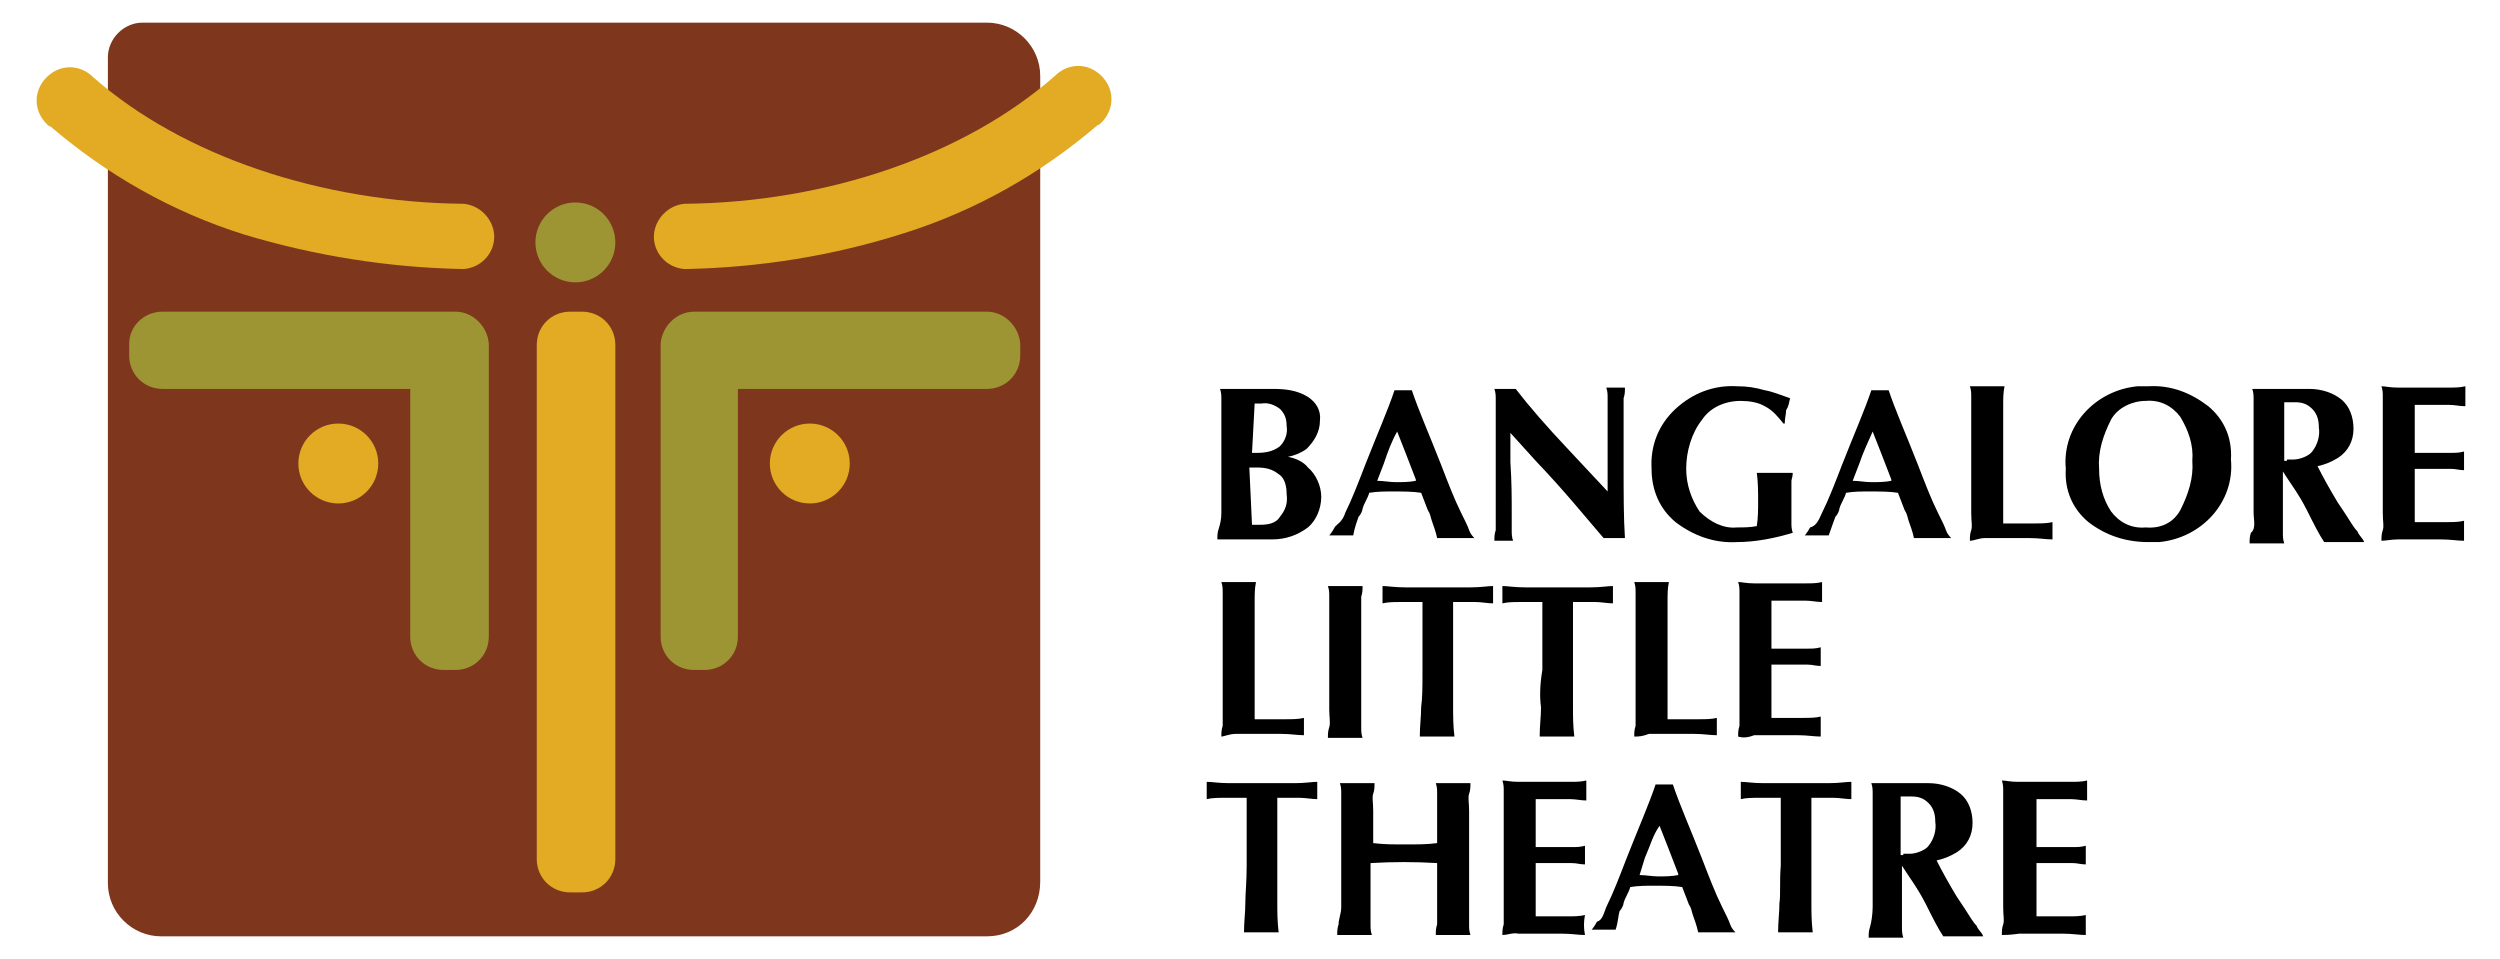 <svg xmlns="http://www.w3.org/2000/svg" xmlns:xlink="http://www.w3.org/1999/xlink" id="Layer_1" x="0px" y="0px" viewBox="0 0 187.7 72" style="enable-background:new 0 0 187.7 72;" xml:space="preserve"><style type="text/css">	.st0{fill:#7E361C;}	.st1{fill:#9D9434;}	.st2{fill:#E3AA24;}</style><title>BLT Logoall capsSVG</title><g>	<path d="M91.7,38.5c0-1,0-2.3,0-3.6s0-2.6,0-3.6c0-0.5,0-1,0-1.3c0-0.3,0-0.5-0.1-0.8h1.3h2.7c0.9,0,1.8,0.1,2.6,0.6  c0.6,0.4,1,1,0.9,1.8c0,0.8-0.4,1.5-1,2.1c-0.4,0.3-0.9,0.5-1.4,0.6c0.6,0.1,1.2,0.4,1.5,0.8c0.6,0.5,1,1.4,1,2.2  c0,0.9-0.4,1.8-1,2.3c-0.8,0.6-1.7,0.9-2.7,0.9h-2.8h-1.3c0-0.3,0-0.5,0.1-0.8C91.6,39.4,91.7,39,91.7,38.5z M94,34h0.4  c0.6,0,1.2-0.1,1.7-0.5c0.4-0.4,0.6-1,0.5-1.5c0-0.5-0.1-0.9-0.5-1.3c-0.4-0.3-0.9-0.5-1.4-0.4c-0.1,0-0.4,0-0.5,0L94,34z M94,39.4  h0.6c0.6,0,1.2-0.1,1.5-0.6c0.4-0.5,0.6-1,0.5-1.7c0-0.5-0.1-1.2-0.6-1.5c-0.5-0.4-1-0.5-1.7-0.5h-0.5L94,39.4z"></path>	<path d="M101,38.5c0.5-1,1-2.3,1.5-3.6c0.9-2.3,1.7-4.1,2.2-5.6c0.4,0,0.9,0,1.3,0c0.5,1.5,1.3,3.3,2.2,5.6c0.5,1.3,1,2.6,1.5,3.6  c0.3,0.6,0.5,1,0.6,1.3c0.1,0.3,0.3,0.5,0.4,0.6c-0.4,0-0.9,0-1.4,0c-0.5,0-1,0-1.4,0c-0.1-0.5-0.3-1-0.4-1.3  c-0.1-0.3-0.1-0.5-0.3-0.8l-0.5-1.3c-0.6-0.1-1.4-0.1-2.1-0.1c-0.6,0-1.2,0-1.8,0.1c-0.1,0.4-0.4,0.8-0.5,1.2  c0,0.1-0.1,0.4-0.3,0.6c-0.1,0.3-0.3,0.8-0.4,1.4c-0.3,0-0.5,0-0.9,0c-0.3,0-0.5,0-0.9,0c0.1-0.1,0.3-0.4,0.4-0.6  S100.8,39.2,101,38.5z M103.9,34.8l-0.5,1.3c0.5,0,0.9,0.1,1.4,0.1s1,0,1.5-0.1V36c-0.5-1.3-1-2.6-1.4-3.6l0,0  C104.5,33.1,104.2,33.9,103.9,34.8z"></path>	<path d="M113.5,38.5c0,0.5,0,1,0,1.3c0,0.3,0,0.5,0.1,0.8c-0.5,0-0.9,0-1.4,0c0-0.3,0-0.5,0.1-0.8c0-0.3,0-0.6,0-1.3  c0-1,0-2.3,0-3.6s0-2.6,0-3.6c0-0.5,0-1,0-1.3c0-0.3,0-0.5-0.1-0.8c0.3,0,0.5,0,0.8,0c0.3,0,0.5,0,0.8,0c1,1.3,2.3,2.8,4,4.6  l2.9,3.1v-2.1c0-1.3,0-2.6,0-3.6c0-0.5,0-1,0-1.3c0-0.3,0-0.5-0.1-0.8c0.5,0,0.9,0,1.4,0c0,0.3,0,0.5-0.1,0.8c0,0.3,0,0.6,0,1.3  c0,1,0,2.3,0,3.6c0,2.3,0,4.1,0.1,5.6c-0.3,0-0.5,0-0.8,0c-0.3,0-0.5,0-0.8,0c-1.3-1.5-2.9-3.5-5.1-5.8l-1.9-2.1v2.2  C113.5,36.2,113.5,37.4,113.5,38.5z"></path>	<path d="M130.4,40.7c-1.7,0.1-3.3-0.5-4.6-1.5c-1.2-1-1.8-2.4-1.8-4c-0.1-1.7,0.5-3.3,1.8-4.5s2.9-1.8,4.6-1.7  c0.8,0,1.4,0.1,2.1,0.3c0.6,0.1,1.3,0.4,1.9,0.6c-0.1,0.4-0.1,0.6-0.3,0.9c0,0.3-0.1,0.6-0.1,1h-0.1c-0.4-0.5-0.8-1-1.4-1.3  c-0.5-0.3-1.2-0.4-1.8-0.4c-1.2,0-2.3,0.5-2.9,1.4c-0.8,1-1.2,2.4-1.2,3.7c0,1.2,0.4,2.3,1,3.2c0.8,0.8,1.8,1.3,2.8,1.2  c0.5,0,1,0,1.5-0.1c0.1-0.6,0.1-1.3,0.1-1.9s0-1.4-0.1-2.1h1.3c0.5,0,0.9,0,1.4,0c0,0.3-0.1,0.5-0.1,0.6c0,0.3,0,0.8,0,1.3v0.4  c0,0.6,0,1.2,0,1.4c0,0.3,0,0.5,0.1,0.8C133.3,40.4,131.8,40.7,130.4,40.7z"></path>	<path d="M136.8,38.5c0.5-1,1-2.3,1.5-3.6c0.9-2.3,1.7-4.1,2.2-5.6c0.4,0,0.9,0,1.3,0c0.5,1.5,1.3,3.3,2.2,5.6  c0.5,1.3,1,2.6,1.5,3.6c0.3,0.6,0.5,1,0.6,1.3c0.1,0.3,0.3,0.5,0.4,0.6c-0.4,0-0.9,0-1.4,0c-0.5,0-1,0-1.4,0  c-0.1-0.5-0.3-1-0.4-1.3c-0.1-0.3-0.1-0.5-0.3-0.8l-0.5-1.3c-0.6-0.1-1.4-0.1-2.1-0.1s-1.2,0-1.8,0.1c-0.1,0.4-0.4,0.8-0.5,1.2  c0,0.1-0.1,0.4-0.3,0.6c-0.1,0.3-0.3,0.8-0.5,1.4c-0.3,0-0.5,0-0.9,0c-0.3,0-0.5,0-0.9,0c0.1-0.1,0.3-0.4,0.4-0.6  C136.3,39.5,136.5,39.2,136.8,38.5z M139.6,34.8l-0.5,1.3c0.5,0,0.9,0.1,1.4,0.1s1,0,1.5-0.1V36c-0.5-1.3-1-2.6-1.4-3.6l0,0  C140.3,33.1,139.9,33.9,139.6,34.8L139.6,34.8z"></path>	<path d="M147.9,40.6c0-0.3,0-0.5,0.1-0.8c0.1-0.3,0-0.6,0-1.3c0-1,0-2.3,0-3.7s0-2.6,0-3.7c0-0.5,0-1,0-1.3c0-0.3,0-0.5-0.1-0.8  c0.4,0,0.8,0,1.3,0s0.9,0,1.3,0c-0.1,0.5-0.1,0.9-0.1,1.4c0,0.5,0,1.5,0,3.1v5.8h0.5c0.6,0,1.3,0,1.9,0c0.4,0,0.9,0,1.3-0.1  c0,0.4,0,0.9,0,1.3c-0.5,0-1-0.1-1.7-0.1c-0.6,0-1.2,0-1.5,0h-0.5c-0.4,0-0.9,0-1.4,0C148.6,40.4,148.2,40.6,147.9,40.6z"></path>	<path d="M156.8,39.2c-1.2-1-1.8-2.4-1.7-4c-0.3-3.2,2.2-5.9,5.4-6.2c0.3,0,0.5,0,0.8,0c1.7-0.1,3.2,0.5,4.5,1.5  c1.2,1,1.8,2.4,1.7,4c0.3,3.2-2.2,5.9-5.4,6.2c-0.3,0-0.5,0-0.8,0C159.6,40.7,158.1,40.2,156.8,39.2z M163.7,38.3  c0.6-1.2,1-2.4,0.9-3.7c0.1-1.2-0.3-2.3-0.9-3.3c-0.6-0.8-1.5-1.3-2.6-1.2c-1,0-2.1,0.5-2.6,1.4c-0.6,1.2-1,2.4-0.9,3.7  c0,1.2,0.3,2.3,0.9,3.2c0.6,0.8,1.5,1.3,2.6,1.2C162.3,39.7,163.2,39.2,163.7,38.3L163.7,38.3z"></path>	<path d="M169.2,38.5c0-1,0-2.3,0-3.6s0-2.6,0-3.6c0-0.5,0-1,0-1.3c0-0.3,0-0.5-0.1-0.8h0.9h1.5h1.9c0.9,0,1.8,0.3,2.4,0.8  c0.6,0.5,0.9,1.3,0.9,2.2s-0.4,1.7-1.2,2.2c-0.5,0.3-1,0.5-1.5,0.6c0.4,0.8,0.9,1.7,1.5,2.7l0.6,0.9c0.4,0.6,0.6,1,0.9,1.3  c0.1,0.3,0.4,0.5,0.5,0.8c-0.4,0-0.9,0-1.5,0c-0.5,0-1,0-1.5,0c-0.4-0.6-0.8-1.4-1.3-2.4c-0.6-1.2-1.3-2.1-1.8-2.9  c0,1.3,0,2.3,0,3.3c0,0.5,0,1,0,1.3c0,0.3,0,0.5,0.1,0.8c-0.4,0-0.8,0-1.3,0c-0.5,0-0.9,0-1.3,0c0-0.3,0-0.5,0.1-0.8  C169.4,39.7,169.2,39,169.2,38.5z M171.7,34.5h0.5c0.5,0,1.2-0.3,1.4-0.6c0.4-0.5,0.6-1.2,0.5-1.8c0-0.5-0.1-1-0.5-1.4  c-0.4-0.4-0.8-0.5-1.3-0.5c-0.3,0-0.5,0-0.8,0v4.4H171.7z"></path>	<path d="M178.8,40.6c0-0.3,0-0.5,0.1-0.8c0.1-0.3,0-0.6,0-1.3c0-1.2,0-2.3,0-3.7s0-2.6,0-3.7c0-0.5,0-1,0-1.3c0-0.3,0-0.5-0.1-0.8  c0.3,0,0.6,0.1,1.2,0.1s0.9,0,1.3,0h0.5c0.6,0,1.4,0,2.1,0c0.4,0,0.8,0,1.2-0.1c0,0.5,0,1,0,1.5c-0.4,0-0.8-0.1-1.2-0.1  c-0.5,0-1.2,0-1.7,0h-0.9V34h1.3c0.5,0,0.9,0,1.4,0c0.4,0,0.6,0,1-0.1c0,0.5,0,0.9,0,1.4c-0.4,0-0.6-0.1-1-0.1c-0.5,0-0.9,0-1.4,0  h-1.3v4h0.5c0.6,0,1.3,0,1.9,0c0.4,0,0.9,0,1.3-0.1c0,0.5,0,1,0,1.5c-0.5,0-1-0.1-1.7-0.1c-0.6,0-1.2,0-1.5,0h-0.5  c-0.4,0-0.9,0-1.3,0S179.1,40.6,178.8,40.6z"></path>	<path d="M91.7,55.3c0-0.3,0-0.5,0.1-0.8c0-0.3,0-0.6,0-1.3c0-1,0-2.3,0-3.7s0-2.6,0-3.7c0-0.5,0-1,0-1.3c0-0.3,0-0.5-0.1-0.8  c0.4,0,0.8,0,1.3,0c0.5,0,0.9,0,1.3,0c-0.1,0.5-0.1,0.9-0.1,1.4c0,0.5,0,1.5,0,3.1V54h0.5c0.6,0,1.3,0,1.9,0c0.4,0,0.9,0,1.3-0.1  c0,0.4,0,0.9,0,1.3c-0.5,0-1-0.1-1.7-0.1c-0.6,0-1.2,0-1.5,0h-0.5c-0.4,0-0.9,0-1.4,0S91.9,55.3,91.7,55.3z"></path>	<path d="M99.8,53.3c0-1,0-2.3,0-3.6s0-2.6,0-3.6c0-0.5,0-1,0-1.3c0-0.3,0-0.5-0.1-0.8c0.4,0,0.8,0,1.3,0c0.5,0,0.9,0,1.3,0  c0,0.3,0,0.5-0.1,0.8c0,0.3,0,0.6,0,1.3c0,1,0,2.3,0,3.6s0,2.6,0,3.6c0,0.5,0,1,0,1.3c0,0.3,0,0.5,0.1,0.8c-0.4,0-0.8,0-1.3,0  c-0.5,0-0.9,0-1.3,0c0-0.3,0-0.5,0.1-0.8C99.9,54.3,99.8,53.8,99.8,53.3z"></path>	<path d="M106.8,50.3v-5.1c-0.5,0-1.2,0-1.7,0c-0.4,0-0.9,0-1.3,0.1c0-0.4,0-0.9,0-1.3c0.4,0,0.9,0.1,1.7,0.1s1.5,0,2.2,0h0.5  c0.6,0,1.4,0,2.2,0c0.8,0,1.3-0.1,1.7-0.1c0,0.4,0,0.9,0,1.3c-0.4,0-0.9-0.1-1.3-0.1c-0.5,0-1.2,0-1.7,0v5.1c0,1.2,0,2.2,0,2.8  s0,1.4,0.1,2.2c-0.4,0-0.8,0-1.3,0c-0.5,0-0.9,0-1.3,0c0-0.8,0.1-1.5,0.1-2.2C106.8,52.4,106.8,51.5,106.8,50.3z"></path>	<path d="M115.8,50.3v-5.1c-0.5,0-1.2,0-1.7,0c-0.4,0-0.9,0-1.3,0.1c0-0.4,0-0.9,0-1.3c0.4,0,0.9,0.1,1.7,0.1c0.8,0,1.5,0,2.2,0h0.5  c0.6,0,1.4,0,2.2,0c0.8,0,1.3-0.1,1.7-0.1c0,0.4,0,0.9,0,1.3c-0.4,0-0.9-0.1-1.3-0.1c-0.5,0-1.2,0-1.7,0v5.1c0,1.2,0,2.2,0,2.8  s0,1.4,0.1,2.2c-0.4,0-0.8,0-1.3,0s-0.9,0-1.3,0c0-0.8,0.1-1.5,0.1-2.2C115.6,52.4,115.6,51.5,115.8,50.3z"></path>	<path d="M122.7,55.3c0-0.3,0-0.5,0.1-0.8c0-0.3,0-0.6,0-1.3c0-1,0-2.3,0-3.7s0-2.6,0-3.7c0-0.5,0-1,0-1.3c0-0.3,0-0.5-0.1-0.8  c0.4,0,0.8,0,1.3,0c0.5,0,0.9,0,1.3,0c-0.1,0.5-0.1,0.9-0.1,1.4c0,0.5,0,1.5,0,3.1V54h0.5c0.6,0,1.3,0,1.9,0c0.4,0,0.9,0,1.3-0.1  c0,0.4,0,0.9,0,1.3c-0.5,0-1-0.1-1.7-0.1s-1.2,0-1.5,0h-0.5c-0.4,0-0.9,0-1.4,0C123.3,55.3,123,55.3,122.7,55.3z"></path>	<path d="M130.5,55.3c0-0.3,0-0.5,0.1-0.8c0-0.3,0-0.6,0-1.3c0-1.2,0-2.3,0-3.7c0-1.4,0-2.6,0-3.7c0-0.5,0-1,0-1.3  c0-0.3,0-0.5-0.1-0.8c0.3,0,0.6,0.1,1.2,0.1c0.5,0,0.9,0,1.3,0h0.5c0.6,0,1.4,0,2.1,0c0.4,0,0.8,0,1.2-0.1c0,0.5,0,1,0,1.5  c-0.4,0-0.8-0.1-1.2-0.1c-0.5,0-1.2,0-1.7,0H133v3.6h1.3c0.5,0,0.9,0,1.4,0c0.4,0,0.6,0,1-0.1c0,0.5,0,0.9,0,1.4  c-0.4,0-0.6-0.1-1-0.1c-0.5,0-0.9,0-1.4,0H133v4h0.5c0.6,0,1.3,0,1.9,0c0.4,0,0.9,0,1.3-0.1c0,0.5,0,1,0,1.5c-0.5,0-1-0.1-1.7-0.1  c-0.6,0-1.2,0-1.5,0H133c-0.4,0-0.9,0-1.3,0C131.2,55.4,130.8,55.4,130.5,55.3z"></path>	<path d="M93.6,65v-5.1c-0.5,0-1.2,0-1.7,0c-0.4,0-0.9,0-1.3,0.1c0-0.4,0-0.9,0-1.3c0.4,0,0.9,0.1,1.7,0.1c0.8,0,1.5,0,2.2,0H95  c0.6,0,1.4,0,2.2,0c0.8,0,1.3-0.1,1.7-0.1c0,0.4,0,0.9,0,1.3c-0.4,0-0.9-0.1-1.3-0.1c-0.5,0-1.2,0-1.7,0V65c0,1.2,0,2.2,0,2.8  c0,0.6,0,1.4,0.1,2.2c-0.4,0-0.8,0-1.3,0s-0.9,0-1.3,0c0-0.8,0.1-1.5,0.1-2.2C93.5,67.1,93.6,66.2,93.6,65z"></path>	<path d="M100.7,68.1c0-1,0-2.3,0-3.6s0-2.6,0-3.6c0-0.5,0-1,0-1.3s0-0.5-0.1-0.8c0.4,0,0.8,0,1.3,0c0.5,0,0.9,0,1.3,0  c0,0.3,0,0.5-0.1,0.8c-0.1,0.3,0,0.6,0,1.3c0,0.8,0,1.5,0,2.4c0.8,0.1,1.5,0.1,2.4,0.1c0.9,0,1.7,0,2.4-0.1c0-0.9,0-1.7,0-2.4  c0-0.5,0-1,0-1.3c0-0.3,0-0.5-0.1-0.8c0.4,0,0.8,0,1.3,0c0.5,0,0.9,0,1.3,0c0,0.3,0,0.5-0.1,0.8c-0.1,0.3,0,0.6,0,1.3  c0,1,0,2.3,0,3.6s0,2.6,0,3.6c0,0.5,0,1,0,1.3c0,0.3,0,0.5,0.1,0.8c-0.4,0-0.8,0-1.3,0c-0.5,0-0.9,0-1.3,0c0-0.3,0-0.5,0.1-0.8  c0-0.3,0-0.6,0-1.3v-3.3c-1.7-0.1-3.3-0.1-5,0c0,1.3,0,2.3,0,3.3c0,0.5,0,1,0,1.3c0,0.3,0,0.5,0.1,0.8c-0.4,0-0.8,0-1.3,0  c-0.5,0-0.9,0-1.3,0c0-0.3,0-0.5,0.1-0.8C100.5,69,100.7,68.6,100.7,68.1z"></path>	<path d="M112.8,70.2c0-0.3,0-0.5,0.1-0.8c0-0.3,0-0.6,0-1.3c0-1.2,0-2.3,0-3.7s0-2.6,0-3.7c0-0.5,0-1,0-1.3c0-0.3,0-0.5-0.1-0.8  c0.3,0,0.6,0.1,1.2,0.1c0.5,0,0.9,0,1.3,0h0.5c0.6,0,1.4,0,2.1,0c0.4,0,0.8,0,1.2-0.1c0,0.5,0,1,0,1.5c-0.4,0-0.8-0.1-1.2-0.1  c-0.5,0-1.2,0-1.7,0h-0.9v3.6h1.3c0.5,0,0.9,0,1.4,0c0.4,0,0.6,0,1-0.1c0,0.5,0,0.9,0,1.4c-0.4,0-0.6-0.1-1-0.1c-0.5,0-0.9,0-1.4,0  h-1.3v4h0.5c0.6,0,1.3,0,1.9,0c0.4,0,0.9,0,1.3-0.1c-0.1,0.5-0.1,1,0,1.5c-0.5,0-1-0.1-1.7-0.1c-0.6,0-1.2,0-1.5,0h-0.5  c-0.4,0-0.9,0-1.3,0C113.6,70,113.2,70.2,112.8,70.2z"></path>	<path d="M120.6,68.1c0.5-1,1-2.3,1.5-3.6c0.9-2.3,1.7-4.1,2.2-5.6c0.4,0,0.9,0,1.3,0c0.5,1.5,1.3,3.3,2.2,5.6  c0.5,1.3,1,2.6,1.5,3.6c0.3,0.6,0.5,1,0.6,1.3c0.1,0.3,0.3,0.5,0.4,0.6c-0.4,0-0.9,0-1.4,0c-0.5,0-1,0-1.4,0  c-0.1-0.5-0.3-1-0.4-1.3c-0.1-0.3-0.1-0.5-0.3-0.8l-0.5-1.3c-0.6-0.1-1.4-0.1-2.1-0.1c-0.6,0-1.2,0-1.8,0.1  c-0.1,0.4-0.4,0.8-0.5,1.2c0,0.1-0.1,0.4-0.3,0.6c-0.1,0.3-0.1,0.8-0.3,1.4c-0.3,0-0.5,0-0.9,0c-0.3,0-0.5,0-0.9,0  c0.1-0.1,0.3-0.4,0.4-0.6C120.3,69.1,120.4,68.6,120.6,68.1z M123.5,64.4l-0.4,1.3c0.5,0,0.9,0.1,1.4,0.1c0.5,0,1,0,1.5-0.1v-0.1  c-0.5-1.3-1-2.6-1.4-3.6l0,0C124.1,62.7,123.9,63.5,123.5,64.4L123.5,64.4z"></path>	<path d="M133.7,65v-5.1c-0.5,0-1.2,0-1.7,0c-0.4,0-0.9,0-1.3,0.1c0-0.4,0-0.9,0-1.3c0.4,0,0.9,0.1,1.7,0.1c0.8,0,1.5,0,2.2,0h0.5  c0.6,0,1.4,0,2.2,0s1.3-0.1,1.7-0.1c0,0.4,0,0.9,0,1.3c-0.4,0-0.9-0.1-1.3-0.1c-0.5,0-1.2,0-1.7,0V65c0,1.2,0,2.2,0,2.8  c0,0.6,0,1.4,0.1,2.2c-0.4,0-0.8,0-1.3,0c-0.5,0-0.9,0-1.3,0c0-0.8,0.1-1.5,0.1-2.2C133.7,67.2,133.6,66.2,133.7,65z"></path>	<path d="M140.6,68.1c0-1,0-2.3,0-3.6s0-2.6,0-3.6c0-0.5,0-1,0-1.3s0-0.5-0.1-0.8h0.9h1.5h1.9c0.9,0,1.8,0.3,2.4,0.8  c0.6,0.5,0.9,1.3,0.9,2.2c0,0.9-0.4,1.7-1.2,2.2c-0.5,0.3-1,0.5-1.5,0.6c0.4,0.8,0.9,1.7,1.5,2.7l0.6,0.9c0.4,0.6,0.6,1,0.9,1.3  c0.1,0.3,0.4,0.5,0.5,0.8c-0.4,0-0.9,0-1.5,0c-0.5,0-1,0-1.5,0c-0.4-0.6-0.8-1.4-1.3-2.4c-0.6-1.2-1.3-2.1-1.8-2.9  c0,1.3,0,2.3,0,3.3c0,0.5,0,1,0,1.3s0,0.5,0.1,0.8c-0.4,0-0.8,0-1.3,0c-0.5,0-0.9,0-1.3,0c0-0.3,0-0.5,0.1-0.8  S140.6,68.6,140.6,68.1z M142.9,64.1h0.5c0.5,0,1.2-0.3,1.4-0.6c0.4-0.5,0.6-1.2,0.5-1.8c0-0.5-0.1-1-0.5-1.4  c-0.4-0.4-0.8-0.5-1.3-0.5c-0.3,0-0.5,0-0.8,0v4.4H142.9z"></path>	<path d="M150.3,70.2c0-0.3,0-0.5,0.1-0.8c0.1-0.3,0-0.6,0-1.3c0-1.2,0-2.3,0-3.7s0-2.6,0-3.7c0-0.5,0-1,0-1.3c0-0.3,0-0.5-0.1-0.8  c0.3,0,0.6,0.1,1.2,0.1c0.5,0,0.9,0,1.4,0h0.5c0.6,0,1.4,0,2.1,0c0.4,0,0.8,0,1.2-0.1c0,0.5,0,1,0,1.5c-0.4,0-0.8-0.1-1.2-0.1  c-0.5,0-1.2,0-1.7,0h-0.9v3.6h1.3c0.5,0,0.9,0,1.4,0c0.4,0,0.6,0,1-0.1c0,0.5,0,0.9,0,1.4c-0.4,0-0.6-0.1-1-0.1c-0.5,0-0.9,0-1.4,0  h-1.3v4h0.5c0.6,0,1.3,0,1.9,0c0.4,0,0.9,0,1.3-0.1c0,0.5,0,1,0,1.5c-0.5,0-1-0.1-1.7-0.1s-1.2,0-1.5,0h-0.5c-0.4,0-0.9,0-1.3,0  C150.9,70.2,150.5,70.2,150.3,70.2z"></path>	<path class="st0" d="M74.1,70.3h-62c-2.2,0-4-1.8-4-4l0,0v-62c0-1.4,1.2-2.6,2.6-2.6h63.4c2.2,0,4,1.8,4,4l0,0v60.5  C78.1,68.5,76.4,70.3,74.1,70.3L74.1,70.3z"></path>	<circle class="st1" cx="43.2" cy="18.2" r="3"></circle>	<circle class="st2" cx="60.8" cy="34.8" r="3"></circle>	<path class="st1" d="M74.1,23.4h-22c-1.3,0-2.4,1.1-2.5,2.4l0,0v22c0,1.4,1.1,2.5,2.5,2.5h0.8c1.4,0,2.5-1.1,2.5-2.5l0,0V29.2h18.7  c1.4,0,2.5-1.1,2.5-2.5v-0.9C76.5,24.5,75.4,23.4,74.1,23.4z"></path>	<path class="st2" d="M51.4,20.2c-1.4-0.1-2.4-1.3-2.3-2.6c0.1-1.2,1.1-2.2,2.3-2.3c10.8-0.1,21.1-3.7,27.8-9.6c1-1,2.5-1,3.5,0  s1,2.5,0,3.5c-0.1,0.1-0.2,0.2-0.3,0.2c-4.2,3.6-9.1,6.4-14.5,8.1C62.6,19.2,57,20.1,51.4,20.2L51.4,20.2z"></path>	<circle class="st2" cx="25.4" cy="34.8" r="3"></circle>	<path class="st1" d="M12.2,23.4h22c1.3,0,2.4,1.1,2.5,2.4l0,0v22c0,1.4-1.1,2.5-2.5,2.5l0,0h-0.9c-1.4,0-2.5-1.1-2.5-2.5l0,0V29.2  H12.2c-1.4,0-2.5-1.1-2.5-2.5l0,0v-0.9C9.7,24.5,10.8,23.4,12.2,23.4z"></path>	<path class="st2" d="M34.8,20.2c1.4-0.1,2.4-1.3,2.3-2.6c-0.1-1.2-1.1-2.2-2.3-2.3C24.1,15.2,13.7,11.7,7,5.8c-1-1-2.5-1-3.5,0  s-1,2.5,0,3.5c0.1,0.1,0.2,0.2,0.3,0.2c4.2,3.6,9.1,6.4,14.5,8.1C23.6,19.2,29.2,20.1,34.8,20.2L34.8,20.2z"></path>	<path class="st2" d="M42.8,23.4h0.9c1.4,0,2.5,1.1,2.5,2.5v38.6c0,1.4-1.1,2.5-2.5,2.5h-0.9c-1.4,0-2.5-1.1-2.5-2.5V25.9  C40.3,24.5,41.4,23.4,42.8,23.4z"></path></g></svg>
